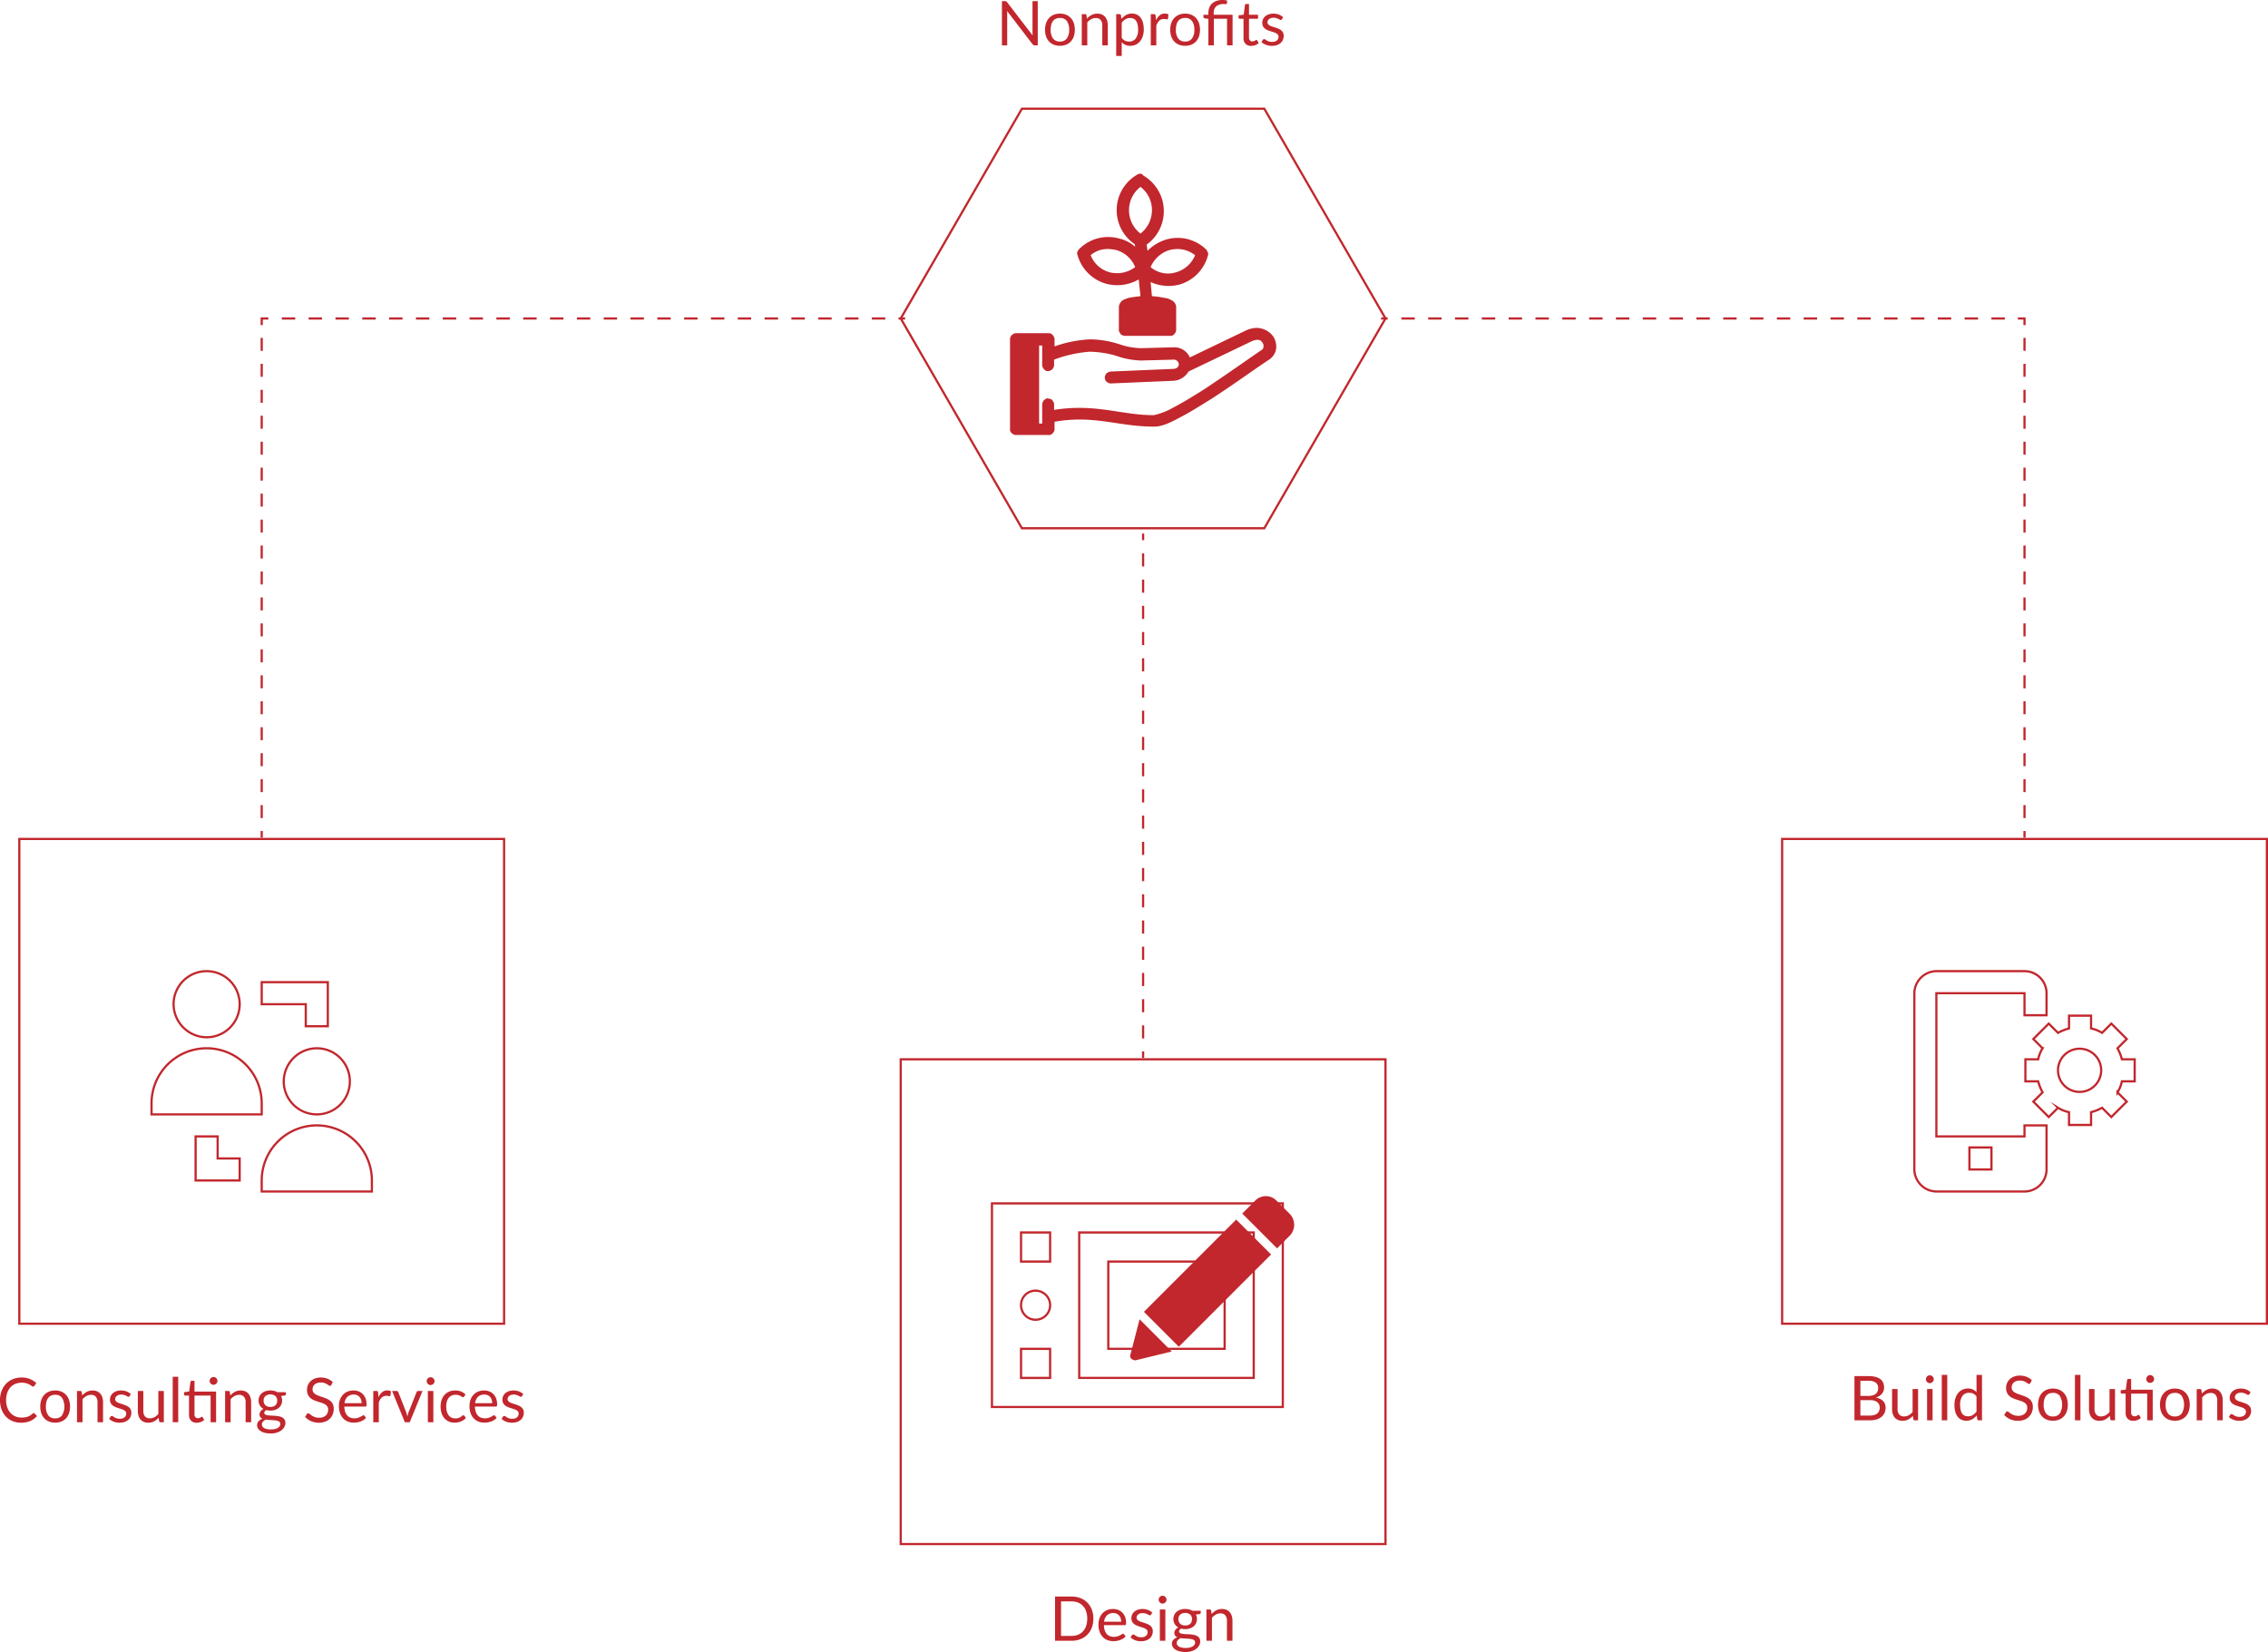 <svg id="Layer_1" data-name="Layer 1" xmlns="http://www.w3.org/2000/svg" viewBox="0 0 514.635 374.86"><defs><style>.cls-1,.cls-4,.cls-5,.cls-6{fill:none;stroke:#c1272d;stroke-miterlimit:10;stroke-width:0.5px;}.cls-2{isolation:isolate;}.cls-3{fill:#c1272d;}.cls-4{stroke-dasharray:2.975 2.975;}.cls-5{stroke-dasharray:3.043 3.043;}.cls-6{stroke-dasharray:2.945 2.945;}</style></defs><title>Non Profits</title><g id="Layer_4" data-name="Layer 4"><polygon class="cls-1" points="286.885 24.668 231.885 24.668 204.385 72.268 231.885 119.868 286.885 119.868 314.385 72.268 286.885 24.668"/><g class="cls-2"><path class="cls-3" d="M33.573,333.179a.26.26,0,0,1,.196.091l.539.581a4.283,4.283,0,0,1-1.495,1.113,5.12,5.12,0,0,1-2.125.399,4.96,4.96,0,0,1-1.96-.375,4.302,4.302,0,0,1-1.505-1.05,4.748,4.748,0,0,1-.966-1.62,6.062,6.062,0,0,1-.343-2.079,5.845,5.845,0,0,1,.357-2.079,4.751,4.751,0,0,1,1.004-1.624,4.491,4.491,0,0,1,1.551-1.054,5.153,5.153,0,0,1,1.995-.374,4.862,4.862,0,0,1,1.89.343,4.759,4.759,0,0,1,1.442.931l-.448.623a.365.365,0,0,1-.108.115.305.305,0,0,1-.179.046.558.558,0,0,1-.308-.137,4.703,4.703,0,0,0-.476-.305,3.554,3.554,0,0,0-1.82-.44,3.644,3.644,0,0,0-1.421.27,3.094,3.094,0,0,0-1.109.78,3.593,3.593,0,0,0-.725,1.246,4.968,4.968,0,0,0-.259,1.659,4.84,4.84,0,0,0,.27,1.673,3.683,3.683,0,0,0,.735,1.242,3.088,3.088,0,0,0,1.099.773,3.493,3.493,0,0,0,1.369.267,5.619,5.619,0,0,0,.809-.053,3.28,3.28,0,0,0,.665-.165,2.77,2.77,0,0,0,.567-.283,4.097,4.097,0,0,0,.521-.409A.361.361,0,0,1,33.573,333.179Z" transform="translate(-25.915 -12.532)"/><path class="cls-3" d="M38.438,328.048a3.631,3.631,0,0,1,1.4.259,3.001,3.001,0,0,1,1.064.735,3.235,3.235,0,0,1,.676,1.151,4.983,4.983,0,0,1,0,3.021,3.239,3.239,0,0,1-.676,1.148,2.966,2.966,0,0,1-1.064.731,3.667,3.667,0,0,1-1.4.255,3.713,3.713,0,0,1-1.411-.255A2.962,2.962,0,0,1,35.96,334.362a3.239,3.239,0,0,1-.676-1.148,4.983,4.983,0,0,1,0-3.021A3.235,3.235,0,0,1,35.96,329.042a2.997,2.997,0,0,1,1.067-.735A3.676,3.676,0,0,1,38.438,328.048Zm0,6.328a1.821,1.821,0,0,0,1.568-.703,4,4,0,0,0,0-3.938,1.816,1.816,0,0,0-1.568-.707,2.204,2.204,0,0,0-.928.182,1.721,1.721,0,0,0-.658.525,2.329,2.329,0,0,0-.392.843,4.522,4.522,0,0,0-.129,1.131,3.244,3.244,0,0,0,.521,1.964A1.845,1.845,0,0,0,38.438,334.376Z" transform="translate(-25.915 -12.532)"/><path class="cls-3" d="M44.563,329.189a4.258,4.258,0,0,1,.49-.47,3.268,3.268,0,0,1,.55-.36,2.774,2.774,0,0,1,.616-.23,2.925,2.925,0,0,1,.704-.081,2.568,2.568,0,0,1,1.025.192,1.993,1.993,0,0,1,.742.546,2.427,2.427,0,0,1,.452.851,3.713,3.713,0,0,1,.154,1.1V335.251H48.042v-4.515a1.91,1.91,0,0,0-.368-1.25,1.366,1.366,0,0,0-1.116-.444,2.1,2.1,0,0,0-1.033.266,3.397,3.397,0,0,0-.885.722V335.251H43.387v-7.091h.749a.307.307,0,0,1,.329.259Z" transform="translate(-25.915 -12.532)"/><path class="cls-3" d="M55.329,329.329a.277.277,0,0,1-.259.154.493.493,0,0,1-.238-.077c-.089-.052-.197-.108-.326-.172a3.126,3.126,0,0,0-.459-.175,2.183,2.183,0,0,0-.63-.081,1.857,1.857,0,0,0-.567.081,1.357,1.357,0,0,0-.431.221.964.964,0,0,0-.273.325.875.875,0,0,0-.095.402.669.669,0,0,0,.158.455,1.374,1.374,0,0,0,.416.315,3.669,3.669,0,0,0,.588.234q.329.101.676.217.346.116.675.256a2.438,2.438,0,0,1,.588.35,1.594,1.594,0,0,1,.416.515,1.574,1.574,0,0,1,.158.731,2.315,2.315,0,0,1-.175.906,1.966,1.966,0,0,1-.518.721,2.491,2.491,0,0,1-.84.479,3.437,3.437,0,0,1-1.148.176,3.575,3.575,0,0,1-1.344-.242,3.379,3.379,0,0,1-1.022-.619l.294-.476a.434.434,0,0,1,.133-.141.363.363,0,0,1,.196-.049.475.475,0,0,1,.266.098c.093.065.207.138.339.218a2.615,2.615,0,0,0,.487.217,2.232,2.232,0,0,0,.714.098,1.936,1.936,0,0,0,.637-.095,1.333,1.333,0,0,0,.455-.255,1.014,1.014,0,0,0,.269-.371,1.147,1.147,0,0,0,.088-.448.742.742,0,0,0-.158-.486,1.33,1.33,0,0,0-.417-.329,3.467,3.467,0,0,0-.591-.238q-.333-.101-.679-.213-.346-.113-.679-.256a2.388,2.388,0,0,1-.592-.36,1.632,1.632,0,0,1-.417-.535,1.735,1.735,0,0,1-.157-.773,1.883,1.883,0,0,1,.168-.781,1.92,1.92,0,0,1,.49-.658,2.431,2.431,0,0,1,.791-.451,3.157,3.157,0,0,1,1.071-.168,3.379,3.379,0,0,1,1.256.221,2.959,2.959,0,0,1,.962.605Z" transform="translate(-25.915 -12.532)"/><path class="cls-3" d="M63.092,328.16V335.251h-.742a.317.317,0,0,1-.336-.259l-.098-.764a3.907,3.907,0,0,1-1.036.823,2.722,2.722,0,0,1-1.316.312,2.568,2.568,0,0,1-1.025-.192,2.04,2.04,0,0,1-.746-.543,2.309,2.309,0,0,1-.452-.847,3.797,3.797,0,0,1-.15-1.1v-4.521H58.437v4.521a1.895,1.895,0,0,0,.367,1.246,1.38,1.38,0,0,0,1.124.441,2.12,2.12,0,0,0,1.033-.263,3.267,3.267,0,0,0,.885-.725v-5.222Z" transform="translate(-25.915 -12.532)"/><path class="cls-3" d="M66.354,324.94V335.251h-1.246V324.94Z" transform="translate(-25.915 -12.532)"/><path class="cls-3" d="M74.95,335.251h-1.246v-6.048H70.05V333.459a.905.905,0,0,0,.217.665.759.759,0,0,0,.56.217.986.986,0,0,0,.34-.053,1.424,1.424,0,0,0,.249-.115c.07-.042.129-.08.178-.115a.233.233,0,0,1,.129-.053.216.216,0,0,1,.175.119l.364.595a2.314,2.314,0,0,1-.777.473,2.641,2.641,0,0,1-.938.172,1.706,1.706,0,0,1-1.292-.47,1.869,1.869,0,0,1-.452-1.351v-4.34h-.854a.281.281,0,0,1-.189-.066.26.26,0,0,1-.077-.207v-.497l1.162-.153.287-2.185a.303.303,0,0,1,.095-.171.272.272,0,0,1,.192-.066h.63v2.442h4.9Zm.308-9.366a.789.789,0,0,1-.074.34.932.932,0,0,1-.196.276.95.95,0,0,1-.284.189.864.864,0,0,1-.343.069.837.837,0,0,1-.339-.069.909.909,0,0,1-.466-.466.831.831,0,0,1-.07-.34.885.885,0,0,1,.07-.347.93.93,0,0,1,.189-.286.885.885,0,0,1,.277-.193.837.837,0,0,1,.339-.069.864.864,0,0,1,.343.069.909.909,0,0,1,.284.193.94.94,0,0,1,.196.286A.839.839,0,0,1,75.258,325.885Z" transform="translate(-25.915 -12.532)"/><path class="cls-3" d="M78.17,329.189a4.257,4.257,0,0,1,.49-.47,3.268,3.268,0,0,1,.55-.36,2.774,2.774,0,0,1,.616-.23,2.925,2.925,0,0,1,.704-.081,2.567,2.567,0,0,1,1.025.192,1.993,1.993,0,0,1,.742.546,2.428,2.428,0,0,1,.452.851,3.713,3.713,0,0,1,.154,1.1V335.251H81.649v-4.515a1.91,1.91,0,0,0-.368-1.25A1.366,1.366,0,0,0,80.165,329.042a2.1,2.1,0,0,0-1.033.266,3.398,3.398,0,0,0-.885.722V335.251H76.994v-7.091h.749a.307.307,0,0,1,.329.259Z" transform="translate(-25.915 -12.532)"/><path class="cls-3" d="M90.791,328.44v.462c0,.153-.098.252-.294.294l-.805.104a2.32,2.32,0,0,1,.039,1.964,2.166,2.166,0,0,1-.55.725,2.448,2.448,0,0,1-.84.462,3.387,3.387,0,0,1-1.064.161,3.595,3.595,0,0,1-.938-.119,1.262,1.262,0,0,0-.343.297.529.529,0,0,0-.119.319.421.421,0,0,0,.207.381,1.459,1.459,0,0,0,.542.186,5.795,5.795,0,0,0,.767.07q.43.015.882.045a8.3,8.3,0,0,1,.882.109,2.635,2.635,0,0,1,.767.252,1.442,1.442,0,0,1,.542.482,1.409,1.409,0,0,1,.207.798,1.86,1.86,0,0,1-.228.883,2.397,2.397,0,0,1-.654.759,3.364,3.364,0,0,1-1.047.532,4.55,4.55,0,0,1-1.396.199,5.339,5.339,0,0,1-1.358-.153,3.225,3.225,0,0,1-.966-.413,1.799,1.799,0,0,1-.578-.599,1.42,1.42,0,0,1-.192-.711,1.275,1.275,0,0,1,.329-.889,2.276,2.276,0,0,1,.903-.581,1.295,1.295,0,0,1-.5-.374.998.998,0,0,1-.186-.634.978.978,0,0,1,.056-.318,1.281,1.281,0,0,1,.171-.329,1.752,1.752,0,0,1,.284-.312,1.793,1.793,0,0,1,.392-.259,2.178,2.178,0,0,1-.819-.781,2.144,2.144,0,0,1-.294-1.13,2.176,2.176,0,0,1,.2-.941,2.084,2.084,0,0,1,.556-.722,2.55,2.55,0,0,1,.851-.458,3.705,3.705,0,0,1,1.942-.06,2.709,2.709,0,0,1,.728.298Zm-1.267,7.195a.6.6,0,0,0-.147-.42.98.98,0,0,0-.396-.252,2.544,2.544,0,0,0-.578-.129q-.329-.04-.696-.06-.368-.022-.746-.042-.378-.022-.728-.07a1.958,1.958,0,0,0-.641.458.939.939,0,0,0-.249.647.859.859,0,0,0,.123.445,1.052,1.052,0,0,0,.375.356,2.188,2.188,0,0,0,.634.238,4.613,4.613,0,0,0,1.802-.004,2.251,2.251,0,0,0,.675-.259,1.28,1.28,0,0,0,.424-.398A.939.939,0,0,0,89.523,335.636Zm-2.247-3.85a1.924,1.924,0,0,0,.665-.105,1.348,1.348,0,0,0,.483-.294,1.202,1.202,0,0,0,.294-.451,1.635,1.635,0,0,0,.098-.577,1.379,1.379,0,0,0-.396-1.036,1.901,1.901,0,0,0-2.296,0,1.379,1.379,0,0,0-.396,1.036,1.582,1.582,0,0,0,.102.577,1.234,1.234,0,0,0,.297.451,1.343,1.343,0,0,0,.483.294A1.924,1.924,0,0,0,87.276,331.786Z" transform="translate(-25.915 -12.532)"/><path class="cls-3" d="M101.095,326.788a.508.508,0,0,1-.137.157.297.297,0,0,1-.178.053.502.502,0,0,1-.28-.119q-.161-.119-.402-.263a3.301,3.301,0,0,0-.581-.263,2.508,2.508,0,0,0-.822-.118,2.417,2.417,0,0,0-.802.122,1.713,1.713,0,0,0-.581.333,1.361,1.361,0,0,0-.354.493,1.57,1.57,0,0,0-.119.612,1.129,1.129,0,0,0,.207.696,1.778,1.778,0,0,0,.546.473,4.162,4.162,0,0,0,.77.34q.43.144.882.297.451.155.882.347a3.132,3.132,0,0,1,.77.486,2.216,2.216,0,0,1,.546.722,2.398,2.398,0,0,1,.207,1.05,3.394,3.394,0,0,1-.224,1.235,2.857,2.857,0,0,1-.655,1.005,3.064,3.064,0,0,1-1.057.672,3.89,3.89,0,0,1-1.424.245,4.347,4.347,0,0,1-1.778-.354,4.181,4.181,0,0,1-1.365-.956l.392-.644a.51.51,0,0,1,.137-.13.317.317,0,0,1,.178-.053.401.401,0,0,1,.207.074c.077.049.165.11.263.186.098.074.21.156.336.245a2.814,2.814,0,0,0,.43.244,2.866,2.866,0,0,0,.55.186,2.944,2.944,0,0,0,.693.074,2.578,2.578,0,0,0,.861-.134,1.813,1.813,0,0,0,.641-.374,1.621,1.621,0,0,0,.402-.577,1.924,1.924,0,0,0,.14-.749,1.259,1.259,0,0,0-.207-.746,1.716,1.716,0,0,0-.542-.486,3.746,3.746,0,0,0-.77-.332c-.289-.092-.583-.185-.882-.28a9.329,9.329,0,0,1-.882-.333,2.849,2.849,0,0,1-.77-.489,2.253,2.253,0,0,1-.542-.753,2.885,2.885,0,0,1,0-2.146,2.624,2.624,0,0,1,.602-.882,2.946,2.946,0,0,1,.973-.616,3.547,3.547,0,0,1,1.327-.23,4.207,4.207,0,0,1,1.529.266,3.618,3.618,0,0,1,1.215.77Z" transform="translate(-25.915 -12.532)"/><path class="cls-3" d="M108.977,334.257a2.373,2.373,0,0,1-.553.486,3.455,3.455,0,0,1-.689.34,4.324,4.324,0,0,1-.76.199,4.574,4.574,0,0,1-.777.066,3.619,3.619,0,0,1-1.355-.248,2.967,2.967,0,0,1-1.071-.729,3.33,3.33,0,0,1-.704-1.187,4.819,4.819,0,0,1-.252-1.624,4.129,4.129,0,0,1,.228-1.386,3.261,3.261,0,0,1,.654-1.116,3.008,3.008,0,0,1,1.043-.742,3.424,3.424,0,0,1,1.386-.27,3.186,3.186,0,0,1,1.179.214,2.667,2.667,0,0,1,.938.616,2.82,2.82,0,0,1,.62.993,3.786,3.786,0,0,1,.224,1.348.815.815,0,0,1-.063.393.262.262,0,0,1-.238.098h-4.739a4.141,4.141,0,0,0,.186,1.169,2.339,2.339,0,0,0,.458.829,1.844,1.844,0,0,0,.7.497,2.389,2.389,0,0,0,.91.165,2.674,2.674,0,0,0,.809-.108,3.862,3.862,0,0,0,.584-.234,4.241,4.241,0,0,0,.41-.235.542.542,0,0,1,.283-.108.276.276,0,0,1,.238.119Zm-1.008-3.325a2.457,2.457,0,0,0-.123-.794,1.783,1.783,0,0,0-.357-.623,1.594,1.594,0,0,0-.57-.406,2.158,2.158,0,0,0-2.181.378,2.445,2.445,0,0,0-.647,1.445Z" transform="translate(-25.915 -12.532)"/><path class="cls-3" d="M111.797,329.581a3.204,3.204,0,0,1,.826-1.138,1.807,1.807,0,0,1,1.197-.409,1.884,1.884,0,0,1,.431.049,1.14,1.14,0,0,1,.368.154l-.091.931a.2.2,0,0,1-.21.175,1.421,1.421,0,0,1-.287-.042,2.016,2.016,0,0,0-.427-.042,1.702,1.702,0,0,0-.599.099,1.402,1.402,0,0,0-.469.29,2.065,2.065,0,0,0-.371.476,4.074,4.074,0,0,0-.297.647V335.251h-1.253v-7.091h.714a.391.391,0,0,1,.28.077.469.469,0,0,1,.105.266Z" transform="translate(-25.915 -12.532)"/><path class="cls-3" d="M121.787,328.16l-2.891,7.091h-1.12l-2.891-7.091h1.015a.394.394,0,0,1,.252.077.383.383,0,0,1,.133.182l1.799,4.564q.084.258.147.504.063.245.119.489.056-.245.119-.489.063-.246.154-.504l1.82-4.564a.405.405,0,0,1,.14-.186.376.376,0,0,1,.231-.073Z" transform="translate(-25.915 -12.532)"/><path class="cls-3" d="M124.516,325.934a.793.793,0,0,1-.073.34.987.987,0,0,1-.196.28.913.913,0,0,1-.287.192.875.875,0,0,1-.347.07.822.822,0,0,1-.339-.07.898.898,0,0,1-.277-.192.964.964,0,0,1-.189-.28.828.828,0,0,1-.07-.34.877.877,0,0,1,.07-.346.923.923,0,0,1,.189-.287.866.866,0,0,1,.277-.192.822.822,0,0,1,.339-.07.899.899,0,0,1,.633.263.943.943,0,0,1,.196.287A.839.839,0,0,1,124.516,325.934Zm-.266,2.227V335.251h-1.246v-7.091Z" transform="translate(-25.915 -12.532)"/><path class="cls-3" d="M131.229,329.42a.554.554,0,0,1-.112.119.251.251,0,0,1-.154.042.414.414,0,0,1-.231-.088c-.084-.058-.188-.122-.312-.192a2.564,2.564,0,0,0-.455-.192,2.449,2.449,0,0,0-1.585.098,1.784,1.784,0,0,0-.669.536,2.421,2.421,0,0,0-.406.847,4.208,4.208,0,0,0-.137,1.113,4.079,4.079,0,0,0,.147,1.145,2.442,2.442,0,0,0,.416.84,1.781,1.781,0,0,0,.651.518,1.996,1.996,0,0,0,.857.179,2.061,2.061,0,0,0,1.235-.35c.128-.089.236-.169.322-.242a.4.4,0,0,1,.255-.108.274.274,0,0,1,.238.119l.35.455a2.493,2.493,0,0,1-.525.49,3.26,3.26,0,0,1-.634.34,3.446,3.446,0,0,1-.71.199,4.503,4.503,0,0,1-.756.062,3.085,3.085,0,0,1-1.235-.245,2.813,2.813,0,0,1-.991-.71,3.32,3.32,0,0,1-.658-1.145,5.05,5.05,0,0,1-.018-3.01,3.317,3.317,0,0,1,.644-1.159,2.919,2.919,0,0,1,1.043-.759,3.491,3.491,0,0,1,1.424-.273,3.376,3.376,0,0,1,1.319.241,3.164,3.164,0,0,1,1.012.683Z" transform="translate(-25.915 -12.532)"/><path class="cls-3" d="M138.607,334.257a2.374,2.374,0,0,1-.553.486,3.455,3.455,0,0,1-.689.34,4.324,4.324,0,0,1-.76.199,4.574,4.574,0,0,1-.777.066,3.619,3.619,0,0,1-1.354-.248,2.967,2.967,0,0,1-1.071-.729,3.33,3.33,0,0,1-.704-1.187,4.819,4.819,0,0,1-.252-1.624,4.129,4.129,0,0,1,.228-1.386,3.261,3.261,0,0,1,.654-1.116,3.008,3.008,0,0,1,1.043-.742,3.423,3.423,0,0,1,1.386-.27,3.186,3.186,0,0,1,1.179.214,2.667,2.667,0,0,1,.938.616,2.82,2.82,0,0,1,.62.993,3.786,3.786,0,0,1,.224,1.348.815.815,0,0,1-.063.393.262.262,0,0,1-.238.098H133.679a4.141,4.141,0,0,0,.186,1.169,2.339,2.339,0,0,0,.458.829,1.844,1.844,0,0,0,.7.497,2.389,2.389,0,0,0,.91.165,2.674,2.674,0,0,0,.809-.108,3.862,3.862,0,0,0,.584-.234,4.241,4.241,0,0,0,.41-.235.542.542,0,0,1,.283-.108.276.276,0,0,1,.238.119Zm-1.008-3.325a2.457,2.457,0,0,0-.123-.794,1.783,1.783,0,0,0-.357-.623,1.594,1.594,0,0,0-.57-.406,2.158,2.158,0,0,0-2.181.378,2.445,2.445,0,0,0-.647,1.445Z" transform="translate(-25.915 -12.532)"/><path class="cls-3" d="M144.375,329.329a.277.277,0,0,1-.259.154.493.493,0,0,1-.238-.077c-.089-.052-.197-.108-.326-.172a3.126,3.126,0,0,0-.458-.175,2.183,2.183,0,0,0-.63-.081,1.857,1.857,0,0,0-.567.081,1.357,1.357,0,0,0-.431.221.964.964,0,0,0-.273.325.875.875,0,0,0-.095.402.669.669,0,0,0,.158.455,1.374,1.374,0,0,0,.416.315,3.668,3.668,0,0,0,.588.234q.329.101.676.217.346.116.675.256a2.439,2.439,0,0,1,.588.35,1.594,1.594,0,0,1,.416.515,1.574,1.574,0,0,1,.158.731,2.315,2.315,0,0,1-.175.906,1.966,1.966,0,0,1-.518.721,2.491,2.491,0,0,1-.84.479,3.437,3.437,0,0,1-1.148.176,3.575,3.575,0,0,1-1.344-.242,3.379,3.379,0,0,1-1.022-.619l.294-.476a.434.434,0,0,1,.133-.141.363.363,0,0,1,.196-.049.475.475,0,0,1,.266.098c.093.065.207.138.339.218a2.615,2.615,0,0,0,.487.217,2.232,2.232,0,0,0,.714.098,1.936,1.936,0,0,0,.637-.095,1.334,1.334,0,0,0,.455-.255,1.015,1.015,0,0,0,.269-.371,1.147,1.147,0,0,0,.088-.448.742.742,0,0,0-.158-.486,1.33,1.33,0,0,0-.416-.329,3.467,3.467,0,0,0-.591-.238q-.333-.101-.679-.213-.346-.113-.679-.256a2.388,2.388,0,0,1-.592-.36,1.632,1.632,0,0,1-.416-.535,1.735,1.735,0,0,1-.157-.773,1.884,1.884,0,0,1,.168-.781,1.92,1.92,0,0,1,.49-.658,2.431,2.431,0,0,1,.791-.451,3.157,3.157,0,0,1,1.071-.168,3.379,3.379,0,0,1,1.256.221,2.959,2.959,0,0,1,.962.605Z" transform="translate(-25.915 -12.532)"/></g><g class="cls-2"><path class="cls-3" d="M449.908,324.787a6.079,6.079,0,0,1,1.592.183,3.093,3.093,0,0,1,1.1.518,2.005,2.005,0,0,1,.633.822,2.813,2.813,0,0,1,.203,1.096,2.191,2.191,0,0,1-.115.711,2.126,2.126,0,0,1-.347.633,2.464,2.464,0,0,1-.585.529,3.183,3.183,0,0,1-.829.381,3.031,3.031,0,0,1,1.663.788,2.09,2.09,0,0,1,.557,1.515,2.818,2.818,0,0,1-.234,1.162,2.499,2.499,0,0,1-.687.903,3.202,3.202,0,0,1-1.11.585,4.989,4.989,0,0,1-1.497.206h-3.542V324.787Zm-1.849,1.071v3.423h1.792a3.524,3.524,0,0,0,.998-.126,2.006,2.006,0,0,0,.699-.35,1.368,1.368,0,0,0,.41-.543,1.801,1.801,0,0,0,.133-.696,1.537,1.537,0,0,0-.532-1.299,2.708,2.708,0,0,0-1.651-.409Zm2.17,7.882a3.323,3.323,0,0,0,1.001-.133,1.857,1.857,0,0,0,.689-.375,1.445,1.445,0,0,0,.396-.573,2.05,2.05,0,0,0,.125-.731,1.499,1.499,0,0,0-.553-1.229,2.579,2.579,0,0,0-1.659-.452h-2.17v3.493Z" transform="translate(-25.915 -12.532)"/><path class="cls-3" d="M461.149,327.728v7.091h-.741a.316.316,0,0,1-.336-.259l-.099-.764a3.9,3.9,0,0,1-1.036.823,2.723,2.723,0,0,1-1.316.312,2.571,2.571,0,0,1-1.025-.192,2.038,2.038,0,0,1-.745-.543,2.332,2.332,0,0,1-.452-.847,3.814,3.814,0,0,1-.15-1.1v-4.521h1.246V332.249a1.898,1.898,0,0,0,.367,1.246,1.382,1.382,0,0,0,1.124.441,2.118,2.118,0,0,0,1.032-.263,3.254,3.254,0,0,0,.886-.725v-5.222Z" transform="translate(-25.915 -12.532)"/><path class="cls-3" d="M464.705,325.501a.792.792,0,0,1-.072.34.99.99,0,0,1-.197.28.905.905,0,0,1-.286.192.877.877,0,0,1-.347.07.827.827,0,0,1-.34-.07.896.896,0,0,1-.276-.192.962.962,0,0,1-.188-.28.821.821,0,0,1-.07-.34.868.868,0,0,1,.07-.346.922.922,0,0,1,.188-.287.864.864,0,0,1,.276-.192.827.827,0,0,1,.34-.07.897.897,0,0,1,.633.263.945.945,0,0,1,.197.287A.838.838,0,0,1,464.705,325.501Zm-.266,2.227v7.091h-1.246v-7.091Z" transform="translate(-25.915 -12.532)"/><path class="cls-3" d="M467.771,324.508v10.311h-1.246V324.508Z" transform="translate(-25.915 -12.532)"/><path class="cls-3" d="M475.653,324.508v10.311h-.742a.318.318,0,0,1-.336-.259l-.112-.861a3.846,3.846,0,0,1-1.035.882,2.632,2.632,0,0,1-1.344.336,2.569,2.569,0,0,1-1.107-.234,2.288,2.288,0,0,1-.846-.689,3.238,3.238,0,0,1-.539-1.134,5.795,5.795,0,0,1-.189-1.562,4.901,4.901,0,0,1,.21-1.459,3.593,3.593,0,0,1,.603-1.173,2.798,2.798,0,0,1,.962-.78,2.852,2.852,0,0,1,1.284-.283,2.584,2.584,0,0,1,1.117.221,2.693,2.693,0,0,1,.829.612v-3.927Zm-1.246,4.906a2.019,2.019,0,0,0-.756-.654,2.175,2.175,0,0,0-.91-.186,1.788,1.788,0,0,0-1.519.707,3.297,3.297,0,0,0-.532,2.016,5.187,5.187,0,0,0,.118,1.187,2.308,2.308,0,0,0,.351.812,1.384,1.384,0,0,0,.567.466,1.891,1.891,0,0,0,.763.146,2.017,2.017,0,0,0,1.075-.28,3.087,3.087,0,0,0,.843-.791Z" transform="translate(-25.915 -12.532)"/><path class="cls-3" d="M486.637,326.355a.515.515,0,0,1-.137.157.297.297,0,0,1-.178.053.503.503,0,0,1-.281-.119,4.782,4.782,0,0,0-.402-.263,3.274,3.274,0,0,0-.58-.263,2.51,2.51,0,0,0-.822-.118,2.421,2.421,0,0,0-.803.122,1.713,1.713,0,0,0-.58.333,1.355,1.355,0,0,0-.354.493,1.552,1.552,0,0,0-.119.612,1.129,1.129,0,0,0,.206.696,1.776,1.776,0,0,0,.546.473,4.181,4.181,0,0,0,.771.34c.286.096.581.194.882.297q.451.155.882.347a3.144,3.144,0,0,1,.771.486,2.2,2.2,0,0,1,.545.722,2.384,2.384,0,0,1,.207,1.05,3.384,3.384,0,0,1-.224,1.235,2.858,2.858,0,0,1-.655,1.005,3.062,3.062,0,0,1-1.057.672,3.893,3.893,0,0,1-1.424.245,4.347,4.347,0,0,1-1.778-.354,4.181,4.181,0,0,1-1.365-.956l.392-.644a.524.524,0,0,1,.137-.13.319.319,0,0,1,.179-.053.397.397,0,0,1,.206.074c.078.049.165.11.264.186.098.074.209.156.336.245a2.784,2.784,0,0,0,.43.244,2.855,2.855,0,0,0,.55.186,2.945,2.945,0,0,0,.692.074,2.581,2.581,0,0,0,.861-.134,1.813,1.813,0,0,0,.641-.374,1.621,1.621,0,0,0,.402-.577,1.924,1.924,0,0,0,.141-.749,1.259,1.259,0,0,0-.207-.746,1.713,1.713,0,0,0-.543-.486,3.742,3.742,0,0,0-.77-.332c-.289-.092-.584-.185-.882-.28a9.327,9.327,0,0,1-.882-.333,2.839,2.839,0,0,1-.77-.489,2.24,2.24,0,0,1-.543-.753,2.879,2.879,0,0,1,0-2.146,2.617,2.617,0,0,1,.602-.882,2.944,2.944,0,0,1,.973-.616,3.553,3.553,0,0,1,1.327-.23,4.211,4.211,0,0,1,1.529.266,3.623,3.623,0,0,1,1.215.77Z" transform="translate(-25.915 -12.532)"/><path class="cls-3" d="M491.754,327.615a3.628,3.628,0,0,1,1.399.259,2.994,2.994,0,0,1,1.063.735,3.213,3.213,0,0,1,.676,1.151,4.983,4.983,0,0,1,0,3.021,3.217,3.217,0,0,1-.676,1.148,2.96,2.96,0,0,1-1.063.731,3.665,3.665,0,0,1-1.399.255,3.712,3.712,0,0,1-1.411-.255,2.967,2.967,0,0,1-1.067-.731,3.232,3.232,0,0,1-.676-1.148,4.983,4.983,0,0,1,0-3.021,3.227,3.227,0,0,1,.676-1.151,3.001,3.001,0,0,1,1.067-.735A3.675,3.675,0,0,1,491.754,327.615Zm0,6.328a1.82,1.82,0,0,0,1.567-.703,3.997,3.997,0,0,0,0-3.938,1.815,1.815,0,0,0-1.567-.707,2.202,2.202,0,0,0-.928.182,1.722,1.722,0,0,0-.658.525,2.33,2.33,0,0,0-.393.843,4.546,4.546,0,0,0-.129,1.131,3.244,3.244,0,0,0,.521,1.964A1.846,1.846,0,0,0,491.754,333.943Z" transform="translate(-25.915 -12.532)"/><path class="cls-3" d="M497.99,324.508v10.311h-1.246V324.508Z" transform="translate(-25.915 -12.532)"/><path class="cls-3" d="M505.837,327.728v7.091h-.741a.316.316,0,0,1-.336-.259l-.099-.764a3.9,3.9,0,0,1-1.036.823,2.723,2.723,0,0,1-1.316.312,2.571,2.571,0,0,1-1.025-.192,2.038,2.038,0,0,1-.745-.543,2.332,2.332,0,0,1-.452-.847,3.814,3.814,0,0,1-.15-1.1v-4.521h1.246V332.249a1.898,1.898,0,0,0,.367,1.246,1.382,1.382,0,0,0,1.124.441,2.118,2.118,0,0,0,1.032-.263,3.254,3.254,0,0,0,.886-.725v-5.222Z" transform="translate(-25.915 -12.532)"/><path class="cls-3" d="M514.391,334.818h-1.246v-6.048h-3.653v4.256a.905.905,0,0,0,.217.665.759.759,0,0,0,.56.217.986.986,0,0,0,.34-.053,1.413,1.413,0,0,0,.249-.115c.069-.042.13-.08.179-.115a.232.232,0,0,1,.129-.053.218.218,0,0,1,.176.119l.363.595a2.312,2.312,0,0,1-.777.473,2.634,2.634,0,0,1-.938.172,1.704,1.704,0,0,1-1.291-.47,1.867,1.867,0,0,1-.452-1.351v-4.34h-.855a.281.281,0,0,1-.188-.066.259.259,0,0,1-.077-.207V328l1.162-.153.287-2.185a.298.298,0,0,1,.095-.171.271.271,0,0,1,.192-.066h.63v2.442h4.899Zm.309-9.366a.782.782,0,0,1-.074.34.922.922,0,0,1-.195.276.954.954,0,0,1-.283.189.868.868,0,0,1-.344.069.835.835,0,0,1-.339-.069.922.922,0,0,1-.276-.189.904.904,0,0,1-.189-.276.824.824,0,0,1-.07-.34.877.877,0,0,1,.07-.347.914.914,0,0,1,.189-.286.882.882,0,0,1,.276-.193.835.835,0,0,1,.339-.069.868.868,0,0,1,.344.069.912.912,0,0,1,.283.193.93.93,0,0,1,.195.286A.832.832,0,0,1,514.699,325.452Z" transform="translate(-25.915 -12.532)"/><path class="cls-3" d="M519.424,327.615a3.633,3.633,0,0,1,1.4.259,3.007,3.007,0,0,1,1.064.735,3.256,3.256,0,0,1,.676,1.151,4.983,4.983,0,0,1,0,3.021,3.26,3.26,0,0,1-.676,1.148,2.972,2.972,0,0,1-1.064.731,3.67,3.67,0,0,1-1.4.255,3.714,3.714,0,0,1-1.41-.255,2.958,2.958,0,0,1-1.067-.731,3.246,3.246,0,0,1-.676-1.148,4.983,4.983,0,0,1,0-3.021,3.242,3.242,0,0,1,.676-1.151,2.992,2.992,0,0,1,1.067-.735A3.677,3.677,0,0,1,519.424,327.615Zm0,6.328a1.822,1.822,0,0,0,1.568-.703,4.003,4.003,0,0,0,0-3.938,1.817,1.817,0,0,0-1.568-.707,2.206,2.206,0,0,0-.928.182,1.719,1.719,0,0,0-.657.525,2.328,2.328,0,0,0-.392.843,4.499,4.499,0,0,0-.13,1.131,3.244,3.244,0,0,0,.521,1.964A1.845,1.845,0,0,0,519.424,333.943Z" transform="translate(-25.915 -12.532)"/><path class="cls-3" d="M525.549,328.757a4.261,4.261,0,0,1,.49-.47,3.241,3.241,0,0,1,.549-.36,2.778,2.778,0,0,1,.616-.23,2.932,2.932,0,0,1,.704-.081,2.571,2.571,0,0,1,1.025.192,2.005,2.005,0,0,1,.742.546,2.451,2.451,0,0,1,.451.851,3.712,3.712,0,0,1,.154,1.1v4.515h-1.254v-4.515a1.91,1.91,0,0,0-.367-1.25,1.366,1.366,0,0,0-1.116-.444,2.097,2.097,0,0,0-1.032.266,3.391,3.391,0,0,0-.886.722v5.222h-1.253v-7.091h.748a.309.309,0,0,1,.33.259Z" transform="translate(-25.915 -12.532)"/><path class="cls-3" d="M536.314,328.896a.276.276,0,0,1-.259.154.491.491,0,0,1-.237-.077c-.09-.052-.197-.108-.326-.172a3.133,3.133,0,0,0-.459-.175,2.176,2.176,0,0,0-.629-.081,1.855,1.855,0,0,0-.567.081,1.357,1.357,0,0,0-.431.221.971.971,0,0,0-.273.325.88.88,0,0,0-.094.402.672.672,0,0,0,.157.455,1.358,1.358,0,0,0,.417.315,3.631,3.631,0,0,0,.588.234c.219.067.443.14.676.217q.346.116.675.256a2.439,2.439,0,0,1,.588.35,1.602,1.602,0,0,1,.417.515,1.58,1.58,0,0,1,.157.731,2.324,2.324,0,0,1-.175.906,1.971,1.971,0,0,1-.518.721,2.503,2.503,0,0,1-.841.479,3.434,3.434,0,0,1-1.147.176,3.572,3.572,0,0,1-1.344-.242,3.382,3.382,0,0,1-1.022-.619l.294-.476a.439.439,0,0,1,.133-.141.362.362,0,0,1,.195-.049.475.475,0,0,1,.267.098c.093.065.206.138.339.218a2.636,2.636,0,0,0,.487.217,2.23,2.23,0,0,0,.714.098,1.933,1.933,0,0,0,.637-.095,1.329,1.329,0,0,0,.455-.255,1.022,1.022,0,0,0,.27-.371,1.147,1.147,0,0,0,.088-.448.739.739,0,0,0-.158-.486,1.323,1.323,0,0,0-.416-.329,3.441,3.441,0,0,0-.592-.238q-.331-.101-.679-.213-.347-.113-.679-.256a2.379,2.379,0,0,1-.592-.36,1.624,1.624,0,0,1-.416-.535,1.728,1.728,0,0,1-.158-.773,1.899,1.899,0,0,1,.168-.781,1.927,1.927,0,0,1,.49-.658,2.431,2.431,0,0,1,.791-.451,3.159,3.159,0,0,1,1.071-.168,3.383,3.383,0,0,1,1.257.221,2.956,2.956,0,0,1,.962.605Z" transform="translate(-25.915 -12.532)"/></g><g class="cls-2"><path class="cls-3" d="M274.014,379.826a5.654,5.654,0,0,1-.357,2.051,4.548,4.548,0,0,1-1.008,1.582,4.49,4.49,0,0,1-1.564,1.019,5.459,5.459,0,0,1-2.02.36h-3.745V374.807h3.745a5.459,5.459,0,0,1,2.02.36,4.472,4.472,0,0,1,1.564,1.022,4.598,4.598,0,0,1,1.008,1.585A5.656,5.656,0,0,1,274.014,379.826Zm-1.393,0a5.037,5.037,0,0,0-.252-1.652,3.497,3.497,0,0,0-.714-1.232,3.052,3.052,0,0,0-1.12-.77,3.884,3.884,0,0,0-1.47-.266h-2.387v7.833h2.387a3.884,3.884,0,0,0,1.47-.267,3.057,3.057,0,0,0,1.12-.767,3.444,3.444,0,0,0,.714-1.229A5.035,5.035,0,0,0,272.621,379.826Z" transform="translate(-25.915 -12.532)"/><path class="cls-3" d="M281.33,383.844a2.374,2.374,0,0,1-.553.486,3.455,3.455,0,0,1-.689.34,4.322,4.322,0,0,1-.76.199,4.574,4.574,0,0,1-.777.066,3.619,3.619,0,0,1-1.354-.248,2.967,2.967,0,0,1-1.071-.729,3.33,3.33,0,0,1-.704-1.187,4.819,4.819,0,0,1-.252-1.624,4.129,4.129,0,0,1,.228-1.386,3.261,3.261,0,0,1,.654-1.116,3.008,3.008,0,0,1,1.043-.742,3.423,3.423,0,0,1,1.386-.27,3.186,3.186,0,0,1,1.179.214,2.667,2.667,0,0,1,.938.616,2.82,2.82,0,0,1,.62.993,3.786,3.786,0,0,1,.224,1.348.815.815,0,0,1-.063.393.262.262,0,0,1-.238.098h-4.739a4.141,4.141,0,0,0,.186,1.169,2.339,2.339,0,0,0,.459.829,1.845,1.845,0,0,0,.7.497,2.389,2.389,0,0,0,.91.165,2.675,2.675,0,0,0,.809-.108,3.862,3.862,0,0,0,.584-.234,4.241,4.241,0,0,0,.41-.235.542.542,0,0,1,.283-.108.276.276,0,0,1,.238.119Zm-1.008-3.325a2.457,2.457,0,0,0-.123-.794,1.783,1.783,0,0,0-.357-.623,1.594,1.594,0,0,0-.57-.406,2.158,2.158,0,0,0-2.181.378,2.445,2.445,0,0,0-.647,1.445Z" transform="translate(-25.915 -12.532)"/><path class="cls-3" d="M287.098,378.916a.278.278,0,0,1-.26.154.494.494,0,0,1-.238-.077c-.088-.052-.197-.108-.325-.172a3.106,3.106,0,0,0-.458-.175,2.183,2.183,0,0,0-.63-.081,1.857,1.857,0,0,0-.567.081,1.357,1.357,0,0,0-.431.221.964.964,0,0,0-.273.325.875.875,0,0,0-.095.402.669.669,0,0,0,.158.455,1.374,1.374,0,0,0,.416.315,3.667,3.667,0,0,0,.588.234q.329.101.676.217.346.116.675.256a2.439,2.439,0,0,1,.588.35,1.586,1.586,0,0,1,.416.515,1.568,1.568,0,0,1,.158.731,2.307,2.307,0,0,1-.176.906,1.96,1.96,0,0,1-.518.721,2.479,2.479,0,0,1-.84.479,3.437,3.437,0,0,1-1.148.176,3.576,3.576,0,0,1-1.344-.242,3.38,3.38,0,0,1-1.022-.619l.294-.476a.434.434,0,0,1,.133-.141.363.363,0,0,1,.196-.049.475.475,0,0,1,.266.098c.093.065.207.138.339.218a2.616,2.616,0,0,0,.487.217,2.232,2.232,0,0,0,.714.098,1.936,1.936,0,0,0,.637-.095,1.333,1.333,0,0,0,.455-.255,1.003,1.003,0,0,0,.269-.371,1.147,1.147,0,0,0,.088-.448.744.744,0,0,0-.157-.486,1.338,1.338,0,0,0-.417-.329,3.467,3.467,0,0,0-.591-.238q-.333-.101-.679-.213-.346-.113-.679-.256a2.388,2.388,0,0,1-.592-.36,1.632,1.632,0,0,1-.416-.535,1.735,1.735,0,0,1-.157-.773,1.884,1.884,0,0,1,.168-.781,1.92,1.92,0,0,1,.49-.658,2.431,2.431,0,0,1,.791-.451,3.157,3.157,0,0,1,1.071-.168,3.376,3.376,0,0,1,1.256.221,2.961,2.961,0,0,1,.963.605Z" transform="translate(-25.915 -12.532)"/><path class="cls-3" d="M290.611,375.521a.793.793,0,0,1-.074.34.984.984,0,0,1-.195.28.921.921,0,0,1-.287.192.873.873,0,0,1-.347.07.816.816,0,0,1-.339-.07.9.9,0,0,1-.277-.192.965.965,0,0,1-.189-.28.836.836,0,0,1-.069-.34.885.885,0,0,1,.069-.346.924.924,0,0,1,.189-.287.868.868,0,0,1,.277-.192.816.816,0,0,1,.339-.07.873.873,0,0,1,.347.07.889.889,0,0,1,.287.192.94.94,0,0,1,.195.287A.84.84,0,0,1,290.611,375.521Zm-.266,2.227v7.091h-1.246v-7.091Z" transform="translate(-25.915 -12.532)"/><path class="cls-3" d="M298.374,378.027v.462c0,.153-.099.252-.294.294l-.805.104a2.323,2.323,0,0,1,.038,1.964,2.173,2.173,0,0,1-.55.725,2.452,2.452,0,0,1-.84.462,3.388,3.388,0,0,1-1.064.161,3.594,3.594,0,0,1-.938-.119,1.272,1.272,0,0,0-.344.297.535.535,0,0,0-.118.319.422.422,0,0,0,.206.381,1.462,1.462,0,0,0,.543.186,5.798,5.798,0,0,0,.767.07c.286.01.581.024.882.045a8.302,8.302,0,0,1,.882.109,2.64,2.64,0,0,1,.767.252,1.447,1.447,0,0,1,.543.482,1.417,1.417,0,0,1,.206.798,1.86,1.86,0,0,1-.228.883,2.403,2.403,0,0,1-.654.759,3.369,3.369,0,0,1-1.047.532,4.55,4.55,0,0,1-1.396.199,5.335,5.335,0,0,1-1.357-.153,3.231,3.231,0,0,1-.967-.413,1.802,1.802,0,0,1-.577-.599,1.425,1.425,0,0,1-.192-.711,1.275,1.275,0,0,1,.329-.889,2.282,2.282,0,0,1,.903-.581,1.294,1.294,0,0,1-.501-.374,1.087,1.087,0,0,1-.13-.952,1.284,1.284,0,0,1,.172-.329,1.786,1.786,0,0,1,.676-.57,2.183,2.183,0,0,1-.819-.781,2.139,2.139,0,0,1-.294-1.13,2.183,2.183,0,0,1,.199-.941,2.079,2.079,0,0,1,.557-.722,2.55,2.55,0,0,1,.851-.458,3.705,3.705,0,0,1,1.942-.06,2.726,2.726,0,0,1,.729.298Zm-1.267,7.195a.6.6,0,0,0-.147-.42.98.98,0,0,0-.396-.252,2.542,2.542,0,0,0-.578-.129c-.219-.026-.451-.046-.695-.06-.246-.015-.494-.028-.746-.042-.252-.015-.494-.038-.729-.07a1.968,1.968,0,0,0-.641.458.941.941,0,0,0-.248.647.855.855,0,0,0,.123.445,1.046,1.046,0,0,0,.374.356,2.188,2.188,0,0,0,.634.238,4.045,4.045,0,0,0,.899.087,4.091,4.091,0,0,0,.903-.091,2.258,2.258,0,0,0,.675-.259,1.285,1.285,0,0,0,.424-.398A.939.939,0,0,0,297.107,385.223Zm-2.248-3.85a1.93,1.93,0,0,0,.666-.105,1.346,1.346,0,0,0,.482-.294,1.201,1.201,0,0,0,.294-.451,1.635,1.635,0,0,0,.099-.577,1.38,1.38,0,0,0-.396-1.036,1.9,1.9,0,0,0-2.295,0,1.38,1.38,0,0,0-.396,1.036,1.592,1.592,0,0,0,.102.577,1.247,1.247,0,0,0,.298.451,1.342,1.342,0,0,0,.483.294A1.918,1.918,0,0,0,294.859,381.373Z" transform="translate(-25.915 -12.532)"/><path class="cls-3" d="M300.845,378.776a4.255,4.255,0,0,1,.489-.47,3.296,3.296,0,0,1,.551-.36,2.77,2.77,0,0,1,.615-.23,2.918,2.918,0,0,1,.703-.081,2.564,2.564,0,0,1,1.025.192,1.981,1.981,0,0,1,.742.546,2.405,2.405,0,0,1,.452.851,3.713,3.713,0,0,1,.153,1.1v4.515h-1.252v-4.515a1.91,1.91,0,0,0-.368-1.25,1.366,1.366,0,0,0-1.116-.444,2.103,2.103,0,0,0-1.033.266,3.404,3.404,0,0,0-.885.722v5.222H299.668v-7.091h.75a.306.306,0,0,1,.328.259Z" transform="translate(-25.915 -12.532)"/></g><g class="cls-2"><path class="cls-3" d="M261.393,12.798V22.829h-.679a.586.586,0,0,1-.27-.056.688.688,0,0,1-.213-.189l-5.803-7.56c.009.116.017.23.021.343.005.112.007.217.007.314V22.829h-1.19V12.798h.7a.972.972,0,0,1,.154.011.384.384,0,0,1,.112.035.438.438,0,0,1,.098.07,1.118,1.118,0,0,1,.105.115L260.237,20.582c-.009-.121-.018-.239-.024-.354s-.011-.223-.011-.325V12.798Z" transform="translate(-25.915 -12.532)"/><path class="cls-3" d="M266.433,15.626a3.63,3.63,0,0,1,1.4.259,3,3,0,0,1,1.064.735,3.234,3.234,0,0,1,.676,1.151,4.983,4.983,0,0,1,0,3.021,3.239,3.239,0,0,1-.676,1.148,2.966,2.966,0,0,1-1.064.731,3.667,3.667,0,0,1-1.4.255,3.713,3.713,0,0,1-1.411-.255,2.963,2.963,0,0,1-1.067-.731,3.239,3.239,0,0,1-.676-1.148,4.983,4.983,0,0,1,0-3.021,3.234,3.234,0,0,1,.676-1.151,2.996,2.996,0,0,1,1.067-.735A3.675,3.675,0,0,1,266.433,15.626Zm0,6.328a1.821,1.821,0,0,0,1.568-.703,3.261,3.261,0,0,0,.518-1.964,3.285,3.285,0,0,0-.518-1.974,1.816,1.816,0,0,0-1.568-.707,2.204,2.204,0,0,0-.928.182,1.721,1.721,0,0,0-.658.525,2.329,2.329,0,0,0-.392.843,4.522,4.522,0,0,0-.129,1.131,3.244,3.244,0,0,0,.521,1.964A1.845,1.845,0,0,0,266.433,21.954Z" transform="translate(-25.915 -12.532)"/><path class="cls-3" d="M272.557,16.768a4.258,4.258,0,0,1,.49-.47,3.269,3.269,0,0,1,.55-.36,2.774,2.774,0,0,1,.616-.23,2.925,2.925,0,0,1,.704-.081,2.568,2.568,0,0,1,1.025.192,1.993,1.993,0,0,1,.742.546,2.427,2.427,0,0,1,.452.851,3.713,3.713,0,0,1,.154,1.1V22.829h-1.253V18.314a1.91,1.91,0,0,0-.368-1.25,1.366,1.366,0,0,0-1.116-.444,2.1,2.1,0,0,0-1.033.266,3.398,3.398,0,0,0-.885.722V22.829h-1.253V15.738h.749a.307.307,0,0,1,.329.259Z" transform="translate(-25.915 -12.532)"/><path class="cls-3" d="M280.383,16.837a3.676,3.676,0,0,1,1.036-.889,2.656,2.656,0,0,1,1.344-.336,2.577,2.577,0,0,1,1.113.234,2.28,2.28,0,0,1,.847.693,3.322,3.322,0,0,1,.539,1.137,5.847,5.847,0,0,1,.189,1.562,4.901,4.901,0,0,1-.21,1.459,3.511,3.511,0,0,1-.605,1.169,2.8,2.8,0,0,1-2.25,1.061,2.443,2.443,0,0,1-1.939-.833v3.137h-1.253V15.738h.749a.307.307,0,0,1,.329.259Zm.063,4.284a2.016,2.016,0,0,0,.749.651,2.133,2.133,0,0,0,.91.188,1.794,1.794,0,0,0,1.526-.707,3.299,3.299,0,0,0,.532-2.016,5.045,5.045,0,0,0-.123-1.19,2.335,2.335,0,0,0-.354-.815,1.372,1.372,0,0,0-.567-.465,1.877,1.877,0,0,0-.763-.147,2.009,2.009,0,0,0-1.067.28,3.068,3.068,0,0,0-.843.791Z" transform="translate(-25.915 -12.532)"/><path class="cls-3" d="M288.223,17.159a3.216,3.216,0,0,1,.826-1.138,1.806,1.806,0,0,1,1.197-.409,1.876,1.876,0,0,1,.43.049,1.134,1.134,0,0,1,.368.154l-.091.931a.201.201,0,0,1-.211.175,1.44,1.44,0,0,1-.287-.042,2.002,2.002,0,0,0-.426-.042,1.708,1.708,0,0,0-.6.099,1.417,1.417,0,0,0-.469.29,2.092,2.092,0,0,0-.371.476,4.076,4.076,0,0,0-.297.647V22.829h-1.254V15.738h.715a.39.39,0,0,1,.279.077.465.465,0,0,1,.105.266Z" transform="translate(-25.915 -12.532)"/><path class="cls-3" d="M294.838,15.626a3.633,3.633,0,0,1,1.4.259,3.007,3.007,0,0,1,1.064.735,3.256,3.256,0,0,1,.676,1.151,4.983,4.983,0,0,1,0,3.021,3.26,3.26,0,0,1-.676,1.148,2.972,2.972,0,0,1-1.064.731,3.67,3.67,0,0,1-1.4.255,3.714,3.714,0,0,1-1.41-.255,2.958,2.958,0,0,1-1.067-.731,3.246,3.246,0,0,1-.676-1.148,4.983,4.983,0,0,1,0-3.021,3.242,3.242,0,0,1,.676-1.151,2.992,2.992,0,0,1,1.067-.735A3.676,3.676,0,0,1,294.838,15.626Zm0,6.328a1.822,1.822,0,0,0,1.568-.703,3.258,3.258,0,0,0,.518-1.964,3.282,3.282,0,0,0-.518-1.974,1.817,1.817,0,0,0-1.568-.707,2.205,2.205,0,0,0-.928.182,1.719,1.719,0,0,0-.657.525,2.328,2.328,0,0,0-.392.843,4.499,4.499,0,0,0-.13,1.131,3.244,3.244,0,0,0,.521,1.964A1.845,1.845,0,0,0,294.838,21.954Z" transform="translate(-25.915 -12.532)"/><path class="cls-3" d="M300.109,22.829V16.802l-.784-.091a.599.599,0,0,1-.245-.108.259.259,0,0,1-.092-.214v-.511h1.121v-.392a3.368,3.368,0,0,1,.203-1.193,2.482,2.482,0,0,1,.608-.935,2.781,2.781,0,0,1,1.012-.609,4.157,4.157,0,0,1,1.403-.217,4.375,4.375,0,0,1,.546.035,2.489,2.489,0,0,1,.483.104l-.049.651a.121.121,0,0,1-.053.098.292.292,0,0,1-.123.035,1.646,1.646,0,0,1-.191.004c-.078-.003-.165-.004-.264-.004a2.624,2.624,0,0,0-1.806.515,2.001,2.001,0,0,0-.56,1.551v.356h4.283V22.829h-1.252V16.781h-2.996V22.829Z" transform="translate(-25.915 -12.532)"/><path class="cls-3" d="M309.825,22.941a1.708,1.708,0,0,1-1.292-.47,1.871,1.871,0,0,1-.451-1.351V16.781h-.854a.28.28,0,0,1-.189-.066.262.262,0,0,1-.077-.207v-.497l1.162-.146.287-2.191a.309.309,0,0,1,.095-.171.273.273,0,0,1,.192-.066h.63v2.442h2.051v.903h-2.051v4.256a.905.905,0,0,0,.217.665.76.76,0,0,0,.561.217.986.986,0,0,0,.34-.053,1.435,1.435,0,0,0,.248-.115c.07-.042.129-.08.178-.115a.234.234,0,0,1,.13-.053.214.214,0,0,1,.175.119l.364.595a2.317,2.317,0,0,1-.776.473A2.647,2.647,0,0,1,309.825,22.941Z" transform="translate(-25.915 -12.532)"/><path class="cls-3" d="M316.797,16.907a.278.278,0,0,1-.26.154.494.494,0,0,1-.237-.077c-.089-.052-.197-.108-.325-.172a3.133,3.133,0,0,0-.459-.175,2.183,2.183,0,0,0-.63-.081,1.86,1.86,0,0,0-.567.081,1.352,1.352,0,0,0-.43.221.96.96,0,0,0-.273.325.881.881,0,0,0-.095.402.672.672,0,0,0,.157.455,1.383,1.383,0,0,0,.417.315,3.667,3.667,0,0,0,.588.234c.22.067.444.14.676.217s.456.162.675.256a2.42,2.42,0,0,1,.588.35,1.517,1.517,0,0,1,.574,1.246,2.324,2.324,0,0,1-.175.906,1.96,1.96,0,0,1-.518.721,2.493,2.493,0,0,1-.841.479,3.43,3.43,0,0,1-1.147.176,3.576,3.576,0,0,1-1.344-.242,3.394,3.394,0,0,1-1.022-.619l.295-.476a.429.429,0,0,1,.133-.141.36.36,0,0,1,.195-.049.472.472,0,0,1,.266.098c.094.065.207.138.34.218a2.596,2.596,0,0,0,.486.217,2.236,2.236,0,0,0,.715.098,1.934,1.934,0,0,0,.637-.095,1.329,1.329,0,0,0,.455-.255,1.021,1.021,0,0,0,.27-.371,1.147,1.147,0,0,0,.088-.448.739.739,0,0,0-.158-.486,1.345,1.345,0,0,0-.416-.329,3.505,3.505,0,0,0-.592-.238q-.333-.101-.68-.213c-.23-.075-.457-.16-.678-.256a2.361,2.361,0,0,1-.592-.36,1.614,1.614,0,0,1-.417-.535,1.742,1.742,0,0,1-.157-.773,1.883,1.883,0,0,1,.168-.781,1.915,1.915,0,0,1,.49-.658,2.431,2.431,0,0,1,.791-.451,3.153,3.153,0,0,1,1.07-.168,3.38,3.38,0,0,1,1.257.221,2.946,2.946,0,0,1,.962.605Z" transform="translate(-25.915 -12.532)"/></g><path class="cls-1" d="M490.3,242.9v-5a5.015,5.015,0,0,0-5-5h-20a5.081,5.081,0,0,0-5,5v40a5.081,5.081,0,0,0,5,5h20a5.015,5.015,0,0,0,5-5v-10h-5v2.5h-20V237.9h20v5Zm-17.5,30h5v5h-5Z" transform="translate(-25.915 -12.532)"/><path class="cls-1" d="M510.3,257.9v-5h-2.9a10.887,10.887,0,0,0-1-2.5l2.1-2.1-3.5-3.5-2.1,2.1a7.714,7.714,0,0,0-2.5-1V243h-5v2.9a10.887,10.887,0,0,0-2.5,1l-2.1-2.1-3.5,3.5,2.1,2.1a7.715,7.715,0,0,0-1,2.5h-2.9v5h2.9a10.888,10.888,0,0,0,1,2.5l-2.1,2.1,3.5,3.5,2.1-2.1a7.715,7.715,0,0,0,2.5,1v2.9h5v-2.9a10.887,10.887,0,0,0,2.5-1L505,266l3.5-3.5-2.1-2.1a7.714,7.714,0,0,0,1-2.5Zm-12.5,2.4a4.9,4.9,0,1,1,4.9-4.9A4.908,4.908,0,0,1,497.8,260.3Z" transform="translate(-25.915 -12.532)"/><path class="cls-1" d="M72.8,247.9a7.5,7.5,0,1,0-7.5-7.5A7.555,7.555,0,0,0,72.8,247.9Z" transform="translate(-25.915 -12.532)"/><path class="cls-1" d="M85.3,262.9a12.5,12.5,0,0,0-25,0v2.5h25Z" transform="translate(-25.915 -12.532)"/><path class="cls-1" d="M90.3,257.9a7.5,7.5,0,1,0,7.5-7.5A7.555,7.555,0,0,0,90.3,257.9Z" transform="translate(-25.915 -12.532)"/><path class="cls-1" d="M97.8,267.9a12.505,12.505,0,0,0-12.5,12.5v2.5h25v-2.5A12.505,12.505,0,0,0,97.8,267.9Z" transform="translate(-25.915 -12.532)"/><polygon class="cls-1" points="69.385 232.868 74.385 232.868 74.385 222.868 59.385 222.868 59.385 227.868 69.385 227.868 69.385 232.868"/><polygon class="cls-1" points="49.385 257.868 44.385 257.868 44.385 267.868 54.385 267.868 54.385 262.868 49.385 262.868 49.385 257.868"/><path class="cls-3" d="M284.7,51.938a1.445,1.445,0,0,0-.7.2,9.306,9.306,0,0,0-.6,15.8l.1.6a8.182,8.182,0,0,0-3.7-1.9,9.261,9.261,0,0,0-9,2.4,2.093,2.093,0,0,0-.4.6.854.854,0,0,0,0,.7,9.359,9.359,0,0,0,6.6,6.6,9.706,9.706,0,0,0,7.3-1l.4,3.8c-.9.1-1.6.2-2.3.3a8.803,8.803,0,0,0-1.5.5,2.03,2.03,0,0,0-1.1,1.6h0v5.2a.749.749,0,0,0,.1.5c.1.2.2.3.3.5s.3.2.5.3a1.088,1.088,0,0,0,.5.1h10.3a.75.75,0,0,0,.5-.1,1.378,1.378,0,0,0,.4-.3,2.185,2.185,0,0,0,.3-.5,1.087,1.087,0,0,0,.1-.5v-5.2a1.844,1.844,0,0,0-1.1-1.5,3.329,3.329,0,0,0-1.5-.5,20.319,20.319,0,0,0-2.9-.4l-.3-3.2a9.949,9.949,0,0,0,6.4.6,9.359,9.359,0,0,0,6.6-6.6.854.854,0,0,0,0-.7l-.3-.6a9.261,9.261,0,0,0-9-2.4,10.319,10.319,0,0,0-4.4,2.6l-.2-1.4a9.342,9.342,0,0,0-.8-15.7.723.723,0,0,0-.6-.4Zm0,3a6.538,6.538,0,0,1,2.6,5.3,6.681,6.681,0,0,1-2.6,5.3,6.702,6.702,0,0,1,0-10.6Zm-7.4,14.1a11.015,11.015,0,0,1,1.8.2,6.622,6.622,0,0,1,4.4,3.9,6.805,6.805,0,0,1-5.7,1.2,6.414,6.414,0,0,1-4.4-3.9A5.819,5.819,0,0,1,277.3,69.038Zm15.8,0a6.489,6.489,0,0,1,4,1.4,6.645,6.645,0,0,1-4.4,3.9,6.073,6.073,0,0,1-5.7-1.2,6.873,6.873,0,0,1,4.4-3.9A8.799,8.799,0,0,1,293.1,69.038Z" transform="translate(-25.915 -12.532)"/><path class="cls-3" d="M311,86.938a6.306,6.306,0,0,0-2.2.5h0l-12.9,6.2a3.849,3.849,0,0,0-3.7-2.3l-7.4.2a16.323,16.323,0,0,1-4.9-.9,21.99,21.99,0,0,0-6.6-1.1,27.654,27.654,0,0,0-8.1,1.6v-1.6a.902.902,0,0,0-.1-.5c-.1-.2-.2-.3-.3-.5-.1-.1-.3-.2-.4-.3a1.088,1.088,0,0,0-.5-.1h-7.4a.902.902,0,0,0-.5.1c-.2.1-.3.2-.5.3a2.186,2.186,0,0,0-.3.5.901.901,0,0,0-.1.5v20.4a.749.749,0,0,0,.1.5,1.381,1.381,0,0,0,.3.4,2.191,2.191,0,0,0,.5.3.902.902,0,0,0,.5.1h7.4a.75.75,0,0,0,.5-.1,1.378,1.378,0,0,0,.4-.3c.1-.1.2-.3.3-.4a1.087,1.087,0,0,0,.1-.5v-1.7c9-1.6,14.4,1.1,22.6,1.1,1.7,0,3.5-.8,5.7-2,2.2-1.1,4.7-2.7,7.3-4.3,5.1-3.3,10.3-7.1,13.1-8.9a3.653,3.653,0,0,0,1.6-2.6,4.227,4.227,0,0,0-.7-2.7,4.736,4.736,0,0,0-3.8-1.9Zm.2,2.7a1.273,1.273,0,0,1,1.2.7,1.02,1.02,0,0,1,.2.9.755.755,0,0,1-.4.7c-2.8,1.9-8,5.6-13,8.9-2.5,1.6-5,3.1-7.1,4.2a15.114,15.114,0,0,1-4.4,1.7c-7.4,0-13.1-2.7-22.6-1.2v-1.2a.749.749,0,0,0-.1-.5c-.1-.2-.2-.3-.3-.5a.85.85,0,0,0-.5-.3,4.332,4.332,0,0,1-.5-.1.749.749,0,0,0-.5.1c-.1.1-.3.2-.4.3a2.185,2.185,0,0,0-.3.5,1.087,1.087,0,0,0-.1.5v4.3h-.7V90.938h.7v4.4a.749.749,0,0,0,.1.5c.1.2.2.3.3.5.1.1.3.2.4.3s.4.1.5.1a.749.749,0,0,0,.5-.1c.2-.1.3-.2.5-.3a2.185,2.185,0,0,0,.3-.5,1.087,1.087,0,0,0,.1-.5v-1.2a29.052,29.052,0,0,1,8.1-1.8,22.91,22.91,0,0,1,5.9.9,18.617,18.617,0,0,0,5.7,1.1h0l7.4-.2a1.135,1.135,0,0,1,1.2,1.1c0,.5-.5,1-1.3,1l-14.1.6c-.2,0-.3.1-.5.1-.2.1-.3.2-.5.3a2.185,2.185,0,0,0-.3.5,1.087,1.087,0,0,0-.1.5,4.332,4.332,0,0,0,.1.5,1.382,1.382,0,0,0,.3.4,2.19,2.19,0,0,0,.5.3,1.088,1.088,0,0,0,.5.1l14.1-.6a4.208,4.208,0,0,0,3.5-2.1l14.2-6.8A3.763,3.763,0,0,1,311.2,89.638Z" transform="translate(-25.915 -12.532)"/><rect class="cls-1" x="204.385" y="240.368" width="110" height="110"/><rect class="cls-1" x="404.385" y="190.368" width="110" height="110"/><rect class="cls-1" x="4.385" y="190.368" width="110" height="110"/><path class="cls-1" d="M251,331.8h66V285.6H251Zm19.8-39.6h39.6v33H270.8Zm-13.2,0h6.6v6.6h-6.6Zm3.3,13.2a3.3,3.3,0,1,1-3.3,3.3A3.265,3.265,0,0,1,260.9,305.4Zm-3.3,13.2h6.6v6.6h-6.6Z" transform="translate(-25.915 -12.532)"/><rect class="cls-1" x="251.485" y="286.268" width="26.4" height="19.8"/><path class="cls-3" d="M282.4,320a.806.806,0,0,0,.3.9,1.396,1.396,0,0,0,.9.3l8.2-2-7.3-7.3Z" transform="translate(-25.915 -12.532)"/><rect class="cls-3" x="285.111" y="298.098" width="29.6" height="11.2" transform="translate(-152.82 288.488) rotate(-45)"/><path class="cls-3" d="M318.6,288l-3-3a3.383,3.383,0,0,0-4.9,0l-2.9,2.9,7.9,7.9,2.9-2.9A3.565,3.565,0,0,0,318.6,288Z" transform="translate(-25.915 -12.532)"/><line class="cls-1" x1="259.385" y1="121.068" x2="259.385" y2="122.568"/><line class="cls-4" x1="259.385" y1="125.568" x2="259.385" y2="237.168"/><line class="cls-1" x1="259.385" y1="238.568" x2="259.385" y2="240.068"/><line class="cls-1" x1="205.385" y1="72.268" x2="203.885" y2="72.268"/><line class="cls-5" x1="200.885" y1="72.268" x2="62.385" y2="72.268"/><polyline class="cls-1" points="60.885 72.268 59.385 72.268 59.385 72.268 59.385 73.768"/><line class="cls-6" x1="59.385" y1="76.668" x2="59.385" y2="187.168"/><line class="cls-1" x1="59.385" y1="188.568" x2="59.385" y2="190.068"/><line class="cls-1" x1="313.385" y1="72.268" x2="314.885" y2="72.268"/><line class="cls-5" x1="317.985" y1="72.268" x2="456.385" y2="72.268"/><polyline class="cls-1" points="457.885 72.268 459.385 72.268 459.385 72.268 459.385 73.768"/><line class="cls-6" x1="459.385" y1="76.668" x2="459.385" y2="187.168"/><line class="cls-1" x1="459.385" y1="188.568" x2="459.385" y2="190.068"/></g></svg>